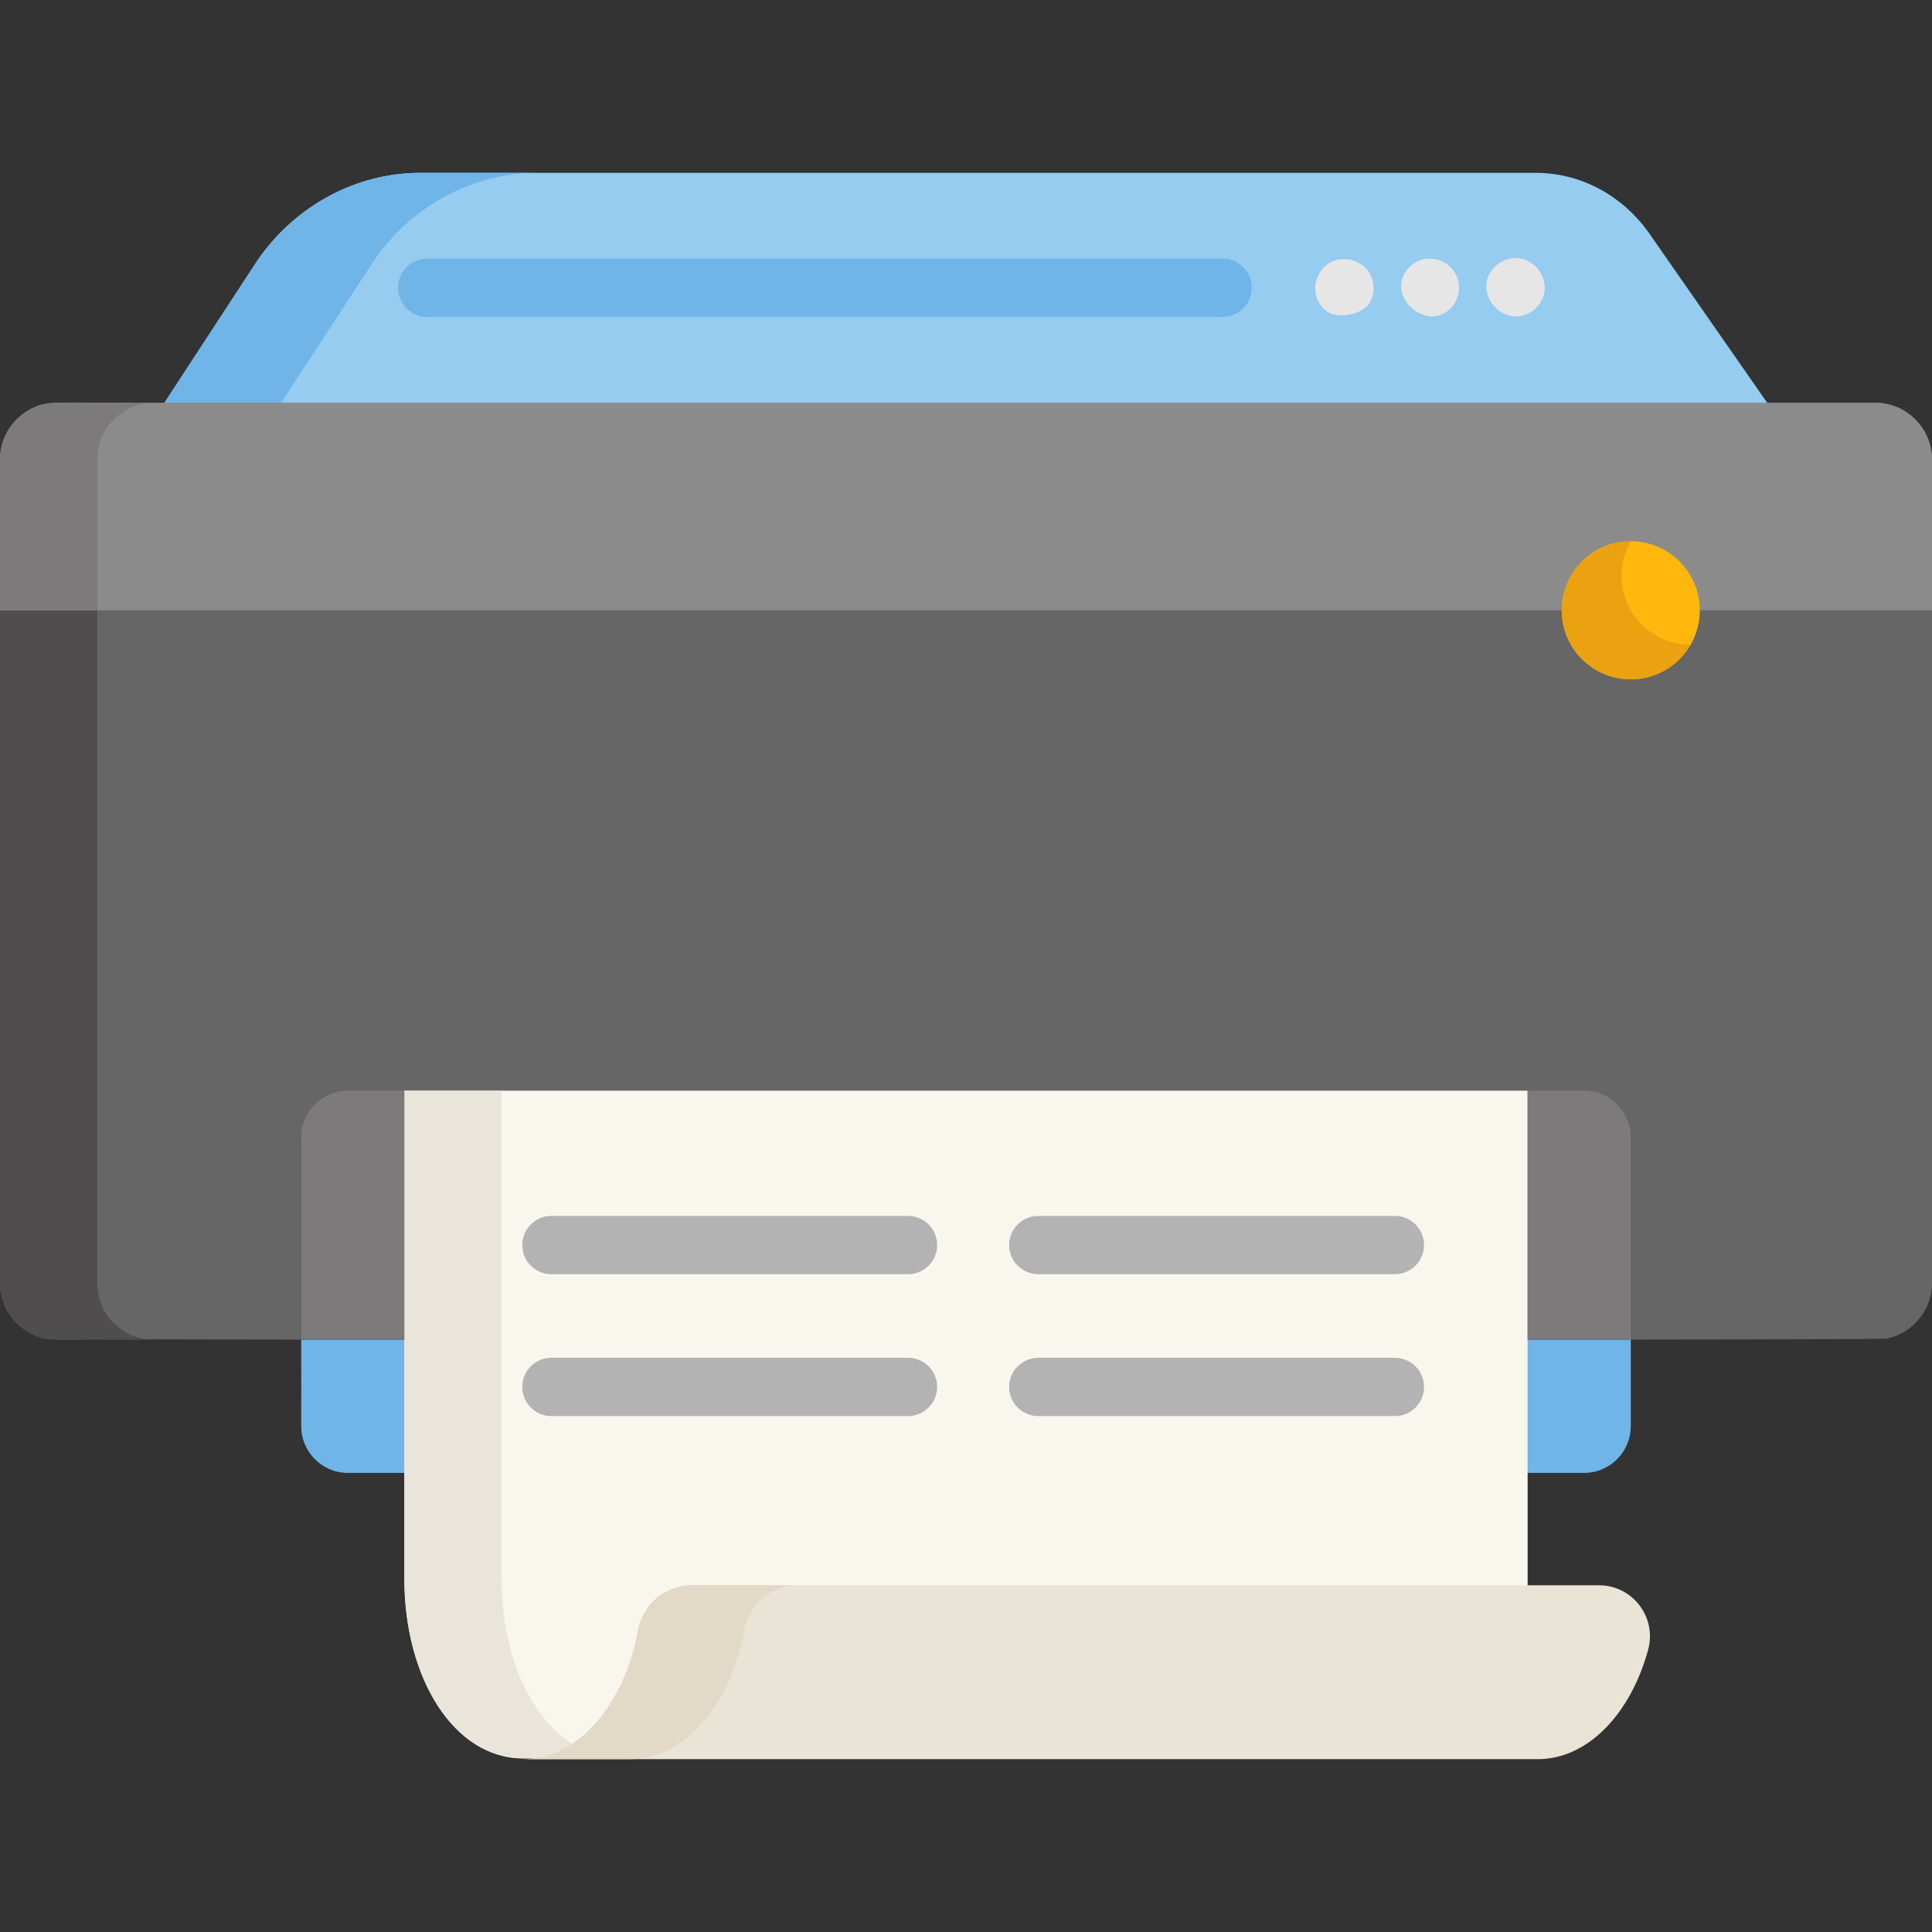 <svg width="150" height="150" viewBox="0 0 150 150" fill="none" xmlns="http://www.w3.org/2000/svg">
<rect x="0" y="0" width="150" height="150" fill="#333333" stroke="none"/>
<g clip-path="url(#clip0_682_3548)">
<path d="M23.387 104.022C23.412 111.014 23.331 110.833 23.461 111.464C23.8 113.111 25.266 114.358 27.009 114.358C30.312 114.358 62.602 114.358 68.266 114.358H81.734C90.146 114.358 113.452 114.358 122.991 114.358C124.982 114.358 126.613 112.729 126.613 110.736V104.022C120.666 104.022 29.381 104.022 23.387 104.022Z" fill="#70B5E8"/>
<path d="M145.593 31.269C144.743 31.268 4.262 31.206 3.521 31.359C1.518 31.771 0 33.555 0 35.675C0 38.163 0 96.742 0 99.615V99.616C0 101.737 1.518 103.52 3.521 103.932C4.241 104.081 145.761 104.08 146.479 103.932C148.482 103.52 150 101.737 150 99.616V99.615C150 96.723 150 38.13 150 35.675C150 33.252 148.017 31.269 145.593 31.269Z" fill="#666666"/>
<path d="M7.546 99.616C7.546 96.073 7.546 39.078 7.546 35.675C7.546 33.252 9.528 31.269 11.952 31.269C4.214 31.298 4.287 31.201 3.521 31.359C1.518 31.771 0 33.555 0 35.675C0 38.163 0 96.742 0 99.615V99.616C0 101.737 1.518 103.52 3.521 103.932C4.292 104.091 4.239 103.993 11.953 104.022C9.529 104.022 7.546 102.04 7.546 99.616Z" fill="#4F4D4D"/>
<path d="M19.991 20.213L12.373 31.873H137.626L127.927 17.949C125.933 15.212 122.777 13.42 119.232 13.42C26.351 13.42 32.561 13.414 32.101 13.431C27.227 13.605 22.758 16.198 19.991 20.213Z" fill="#95CCEF"/>
<path d="M41.749 13.419C32.079 13.423 32.624 13.411 32.1 13.43C27.227 13.605 22.758 16.197 19.991 20.213L12.373 31.872H21.43L29.048 20.213C31.846 16.152 36.475 13.419 41.749 13.419Z" fill="#70B5E8"/>
<path d="M94.921 24.608H33.165C31.915 24.608 30.901 23.595 30.901 22.344C30.901 21.094 31.914 20.081 33.165 20.081H94.921C96.171 20.081 97.184 21.094 97.184 22.344C97.184 23.595 96.171 24.608 94.921 24.608Z" fill="#70B5E8"/>
<path d="M116.058 20.708C116.273 20.493 116.525 20.331 116.792 20.219C119.08 19.272 120.993 22.188 119.258 23.91C118.994 24.182 118.586 24.426 118.102 24.529C116.184 24.923 114.379 22.389 116.058 20.708Z" fill="#E6E6E6"/>
<path d="M109.137 21.088C110.223 19.439 112.822 19.899 113.239 21.903C113.429 22.914 112.948 23.985 111.884 24.435C110.163 25.123 107.896 22.924 109.137 21.088Z" fill="#E6E6E6"/>
<path d="M102.778 23.98C102.03 23.232 101.885 22.051 102.497 21.121C103.712 19.28 106.641 20.13 106.641 22.377C106.641 22.835 106.508 23.261 106.261 23.636C105.799 24.312 103.771 24.973 102.778 23.98Z" fill="#E6E6E6"/>
<path d="M145.593 31.269H4.407C1.983 31.269 0 33.252 0 35.676V47.383H120.494H132.567H150V35.676C150 33.252 148.017 31.269 145.593 31.269Z" fill="#8C8B8B"/>
<path d="M7.546 35.675C7.546 33.252 9.528 31.269 11.952 31.269C4.17 31.332 3.489 30.948 1.89 32.066C0.929 32.741 0.294 33.752 0.082 34.839C0.014 35.189 0.008 35.406 0 35.675V47.382H7.546C7.546 40.135 7.546 42.922 7.546 35.675Z" fill="#7C7A7A"/>
<path d="M31.395 84.678V122.559C31.395 130.293 35.246 136.521 40.623 136.521L118.605 136.206V84.678H31.395Z" fill="#F9F6ED"/>
<path d="M38.941 122.559V84.678H31.395V122.559C31.395 130.293 35.246 136.521 40.623 136.521L47.578 136.493C42.513 136.054 38.941 130.007 38.941 122.559Z" fill="#EAE5DA"/>
<path d="M31.395 84.679H27.009C25.017 84.679 23.387 86.308 23.387 88.301V104.023H31.395V84.679Z" fill="#7C7A7A"/>
<path d="M122.991 84.679H118.605V104.023H126.613V88.301C126.613 86.308 124.983 84.679 122.991 84.679Z" fill="#7C7A7A"/>
<path d="M40.623 136.581C44.899 136.581 48.495 132.326 49.542 126.553C49.908 124.541 51.662 123.08 53.706 123.08H124.141C126.752 123.08 128.649 125.565 127.961 128.085C126.602 133.064 123.276 136.581 119.388 136.581H40.623Z" fill="#EAE4D6"/>
<path d="M57.792 126.553C58.158 124.541 59.912 123.08 61.956 123.08H53.706C51.662 123.08 49.908 124.541 49.542 126.553C48.495 132.326 44.899 136.581 40.623 136.581H48.873C53.149 136.581 56.745 132.326 57.792 126.553Z" fill="#E2D9C7"/>
<path d="M70.496 98.929H42.812C41.562 98.929 40.548 97.916 40.548 96.666C40.548 95.415 41.562 94.402 42.812 94.402H70.496C71.747 94.402 72.76 95.415 72.76 96.666C72.76 97.916 71.747 98.929 70.496 98.929Z" fill="#B3B3B3"/>
<path d="M70.496 109.945H42.812C41.562 109.945 40.548 108.932 40.548 107.681C40.548 106.431 41.562 105.417 42.812 105.417H70.496C71.747 105.417 72.76 106.431 72.76 107.681C72.76 108.932 71.747 109.945 70.496 109.945Z" fill="#B3B3B3"/>
<path d="M108.298 98.929H80.614C79.364 98.929 78.35 97.916 78.35 96.666C78.35 95.415 79.364 94.402 80.614 94.402H108.298C109.548 94.402 110.561 95.415 110.561 96.666C110.561 97.916 109.548 98.929 108.298 98.929Z" fill="#B3B3B3"/>
<path d="M108.298 109.945H80.614C79.364 109.945 78.35 108.932 78.35 107.681C78.35 106.431 79.364 105.417 80.614 105.417H108.298C109.548 105.417 110.561 106.431 110.561 107.681C110.561 108.932 109.548 109.945 108.298 109.945Z" fill="#B3B3B3"/>
<path d="M126.612 52.742C129.573 52.742 131.973 50.342 131.973 47.382C131.973 44.421 129.573 42.021 126.612 42.021C123.652 42.021 121.252 44.421 121.252 47.382C121.252 50.342 123.652 52.742 126.612 52.742Z" fill="#FFB70D"/>
<path d="M126.613 47.383C125.621 45.665 125.693 43.629 126.615 42.026C125.703 42.025 124.779 42.251 123.932 42.74C121.368 44.221 120.49 47.499 121.97 50.063C123.451 52.627 126.729 53.506 129.293 52.026C130.14 51.537 130.798 50.849 131.253 50.059C129.403 50.056 127.604 49.1 126.613 47.383Z" fill="#EAA211"/>
</g>
<defs>
<clipPath id="clip0_682_3548">
<rect width="150" height="150" fill="white"/>
</clipPath>
</defs>
</svg>

